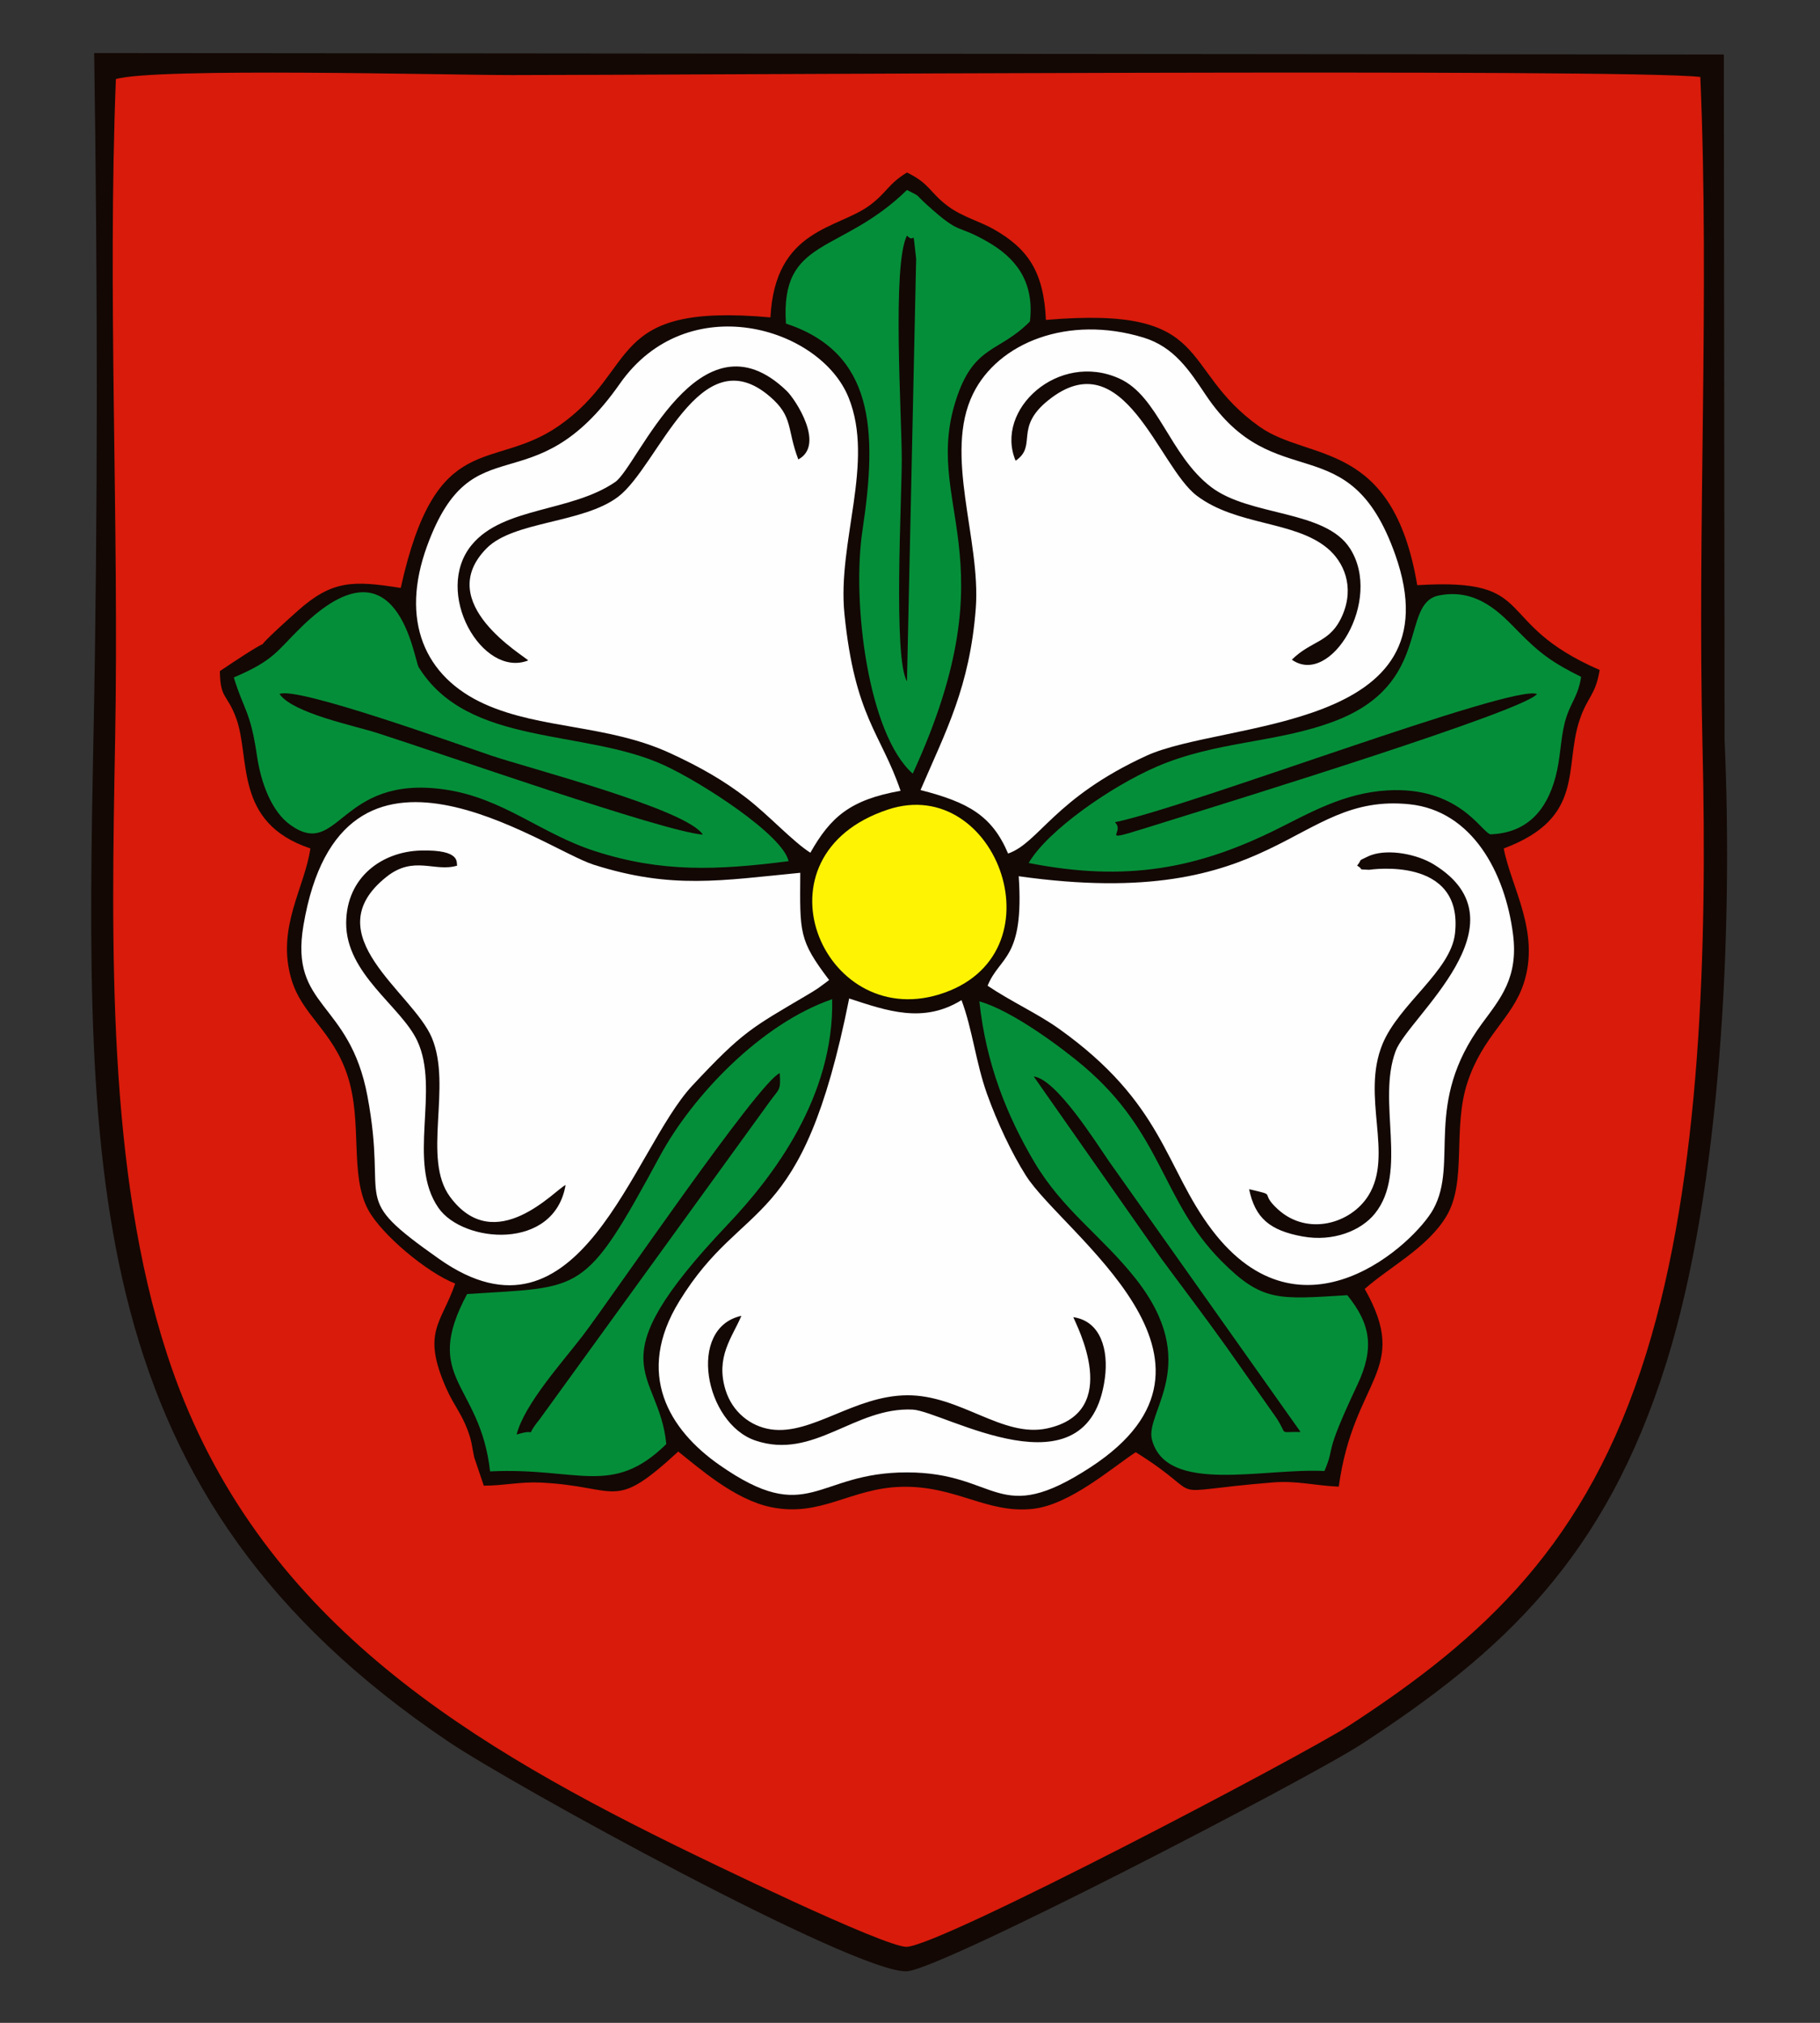 <?xml version="1.0" encoding="UTF-8"?>
<!DOCTYPE svg PUBLIC "-//W3C//DTD SVG 1.1//EN" "http://www.w3.org/Graphics/SVG/1.1/DTD/svg11.dtd">
<!-- Creator: CorelDRAW 2020 (64-Bit) -->
<svg xmlns="http://www.w3.org/2000/svg" xml:space="preserve" width="90mm" height="100mm" version="1.1" style="shape-rendering:geometricPrecision; text-rendering:geometricPrecision; image-rendering:optimizeQuality; fill-rule:evenodd; clip-rule:evenodd"
viewBox="0 0 9000 10000"
 xmlns:xlink="http://www.w3.org/1999/xlink"
 xmlns:xodm="http://www.corel.com/coreldraw/odm/2003">
 <rect x="0" y="0" width="9000" height="10000" fill="#333333" stroke="none"/>
 <defs>
  <style type="text/css">
   <![CDATA[
    .fil3 {fill:#058E39}
    .fil0 {fill:#130804}
    .fil1 {fill:#D91B0B}
    .fil4 {fill:#FDF303}
    .fil2 {fill:#FEFEFE}
   ]]>
  </style>
 </defs>
 <g id="Warstwa_x0020_1">
  <g id="_3119910573216">
   <path class="fil0" d="M8524.4 269.59l-8058.71 -7.35c16.6,1105.88 18.84,2260.42 -3.21,3366.53 -43.75,2196.23 -54.54,3763.06 1755.95,4981.9 321.81,216.63 2007.24,1142.25 2264.73,1134.63 163.22,-4.81 1988.41,-952.8 2250.76,-1123.71 697,-454.01 1205.71,-919.64 1507.55,-1888.84 267.77,-859.72 329.43,-2115.43 286.67,-3075.69l-3.74 -3387.47z"/>
   <path class="fil1" d="M8408.2 380.51c-365.73,-42.72 -5073.11,-9.29 -5874.41,-9.29 -320.37,0 -1766.66,-38.1 -1960.79,19.88 -41.85,1070.51 16.24,2187.71 -3.67,3265.96 -19.01,1028.39 -38.84,2131.53 257.61,3040.42 410.29,1257.81 1416.64,1884.96 2497.27,2417.83 154.1,76.02 1052,512.16 1159.28,508.85 170.34,-5.24 1970.41,-952.14 2189.11,-1094.42 666.9,-433.83 1176.39,-899.17 1468.34,-1839.68 271.54,-874.82 301.67,-2010.65 277.99,-3004.71 -25.99,-1091.95 35.47,-2223.24 -10.73,-3304.84z"/>
   <path class="fil0" d="M3809.84 1569.05c-820.07,-73.84 -641.55,254.08 -1045.99,535.87 -330.69,230.43 -605.98,5.42 -782.2,801.64 -235.5,-37.51 -339.21,-38.51 -508.95,112.69 -349.86,311.66 14.3,29.33 -385.5,298.47 2.27,139.14 34.7,109.48 79.79,230.39 74.25,199.13 -14.73,518.37 367.9,646.26 -28.62,195.52 -166.66,388.94 -95.85,640.05 52.3,185.6 204.67,256.41 279.15,482.19 76.46,231.77 8.82,490.72 102.68,664.4 66.23,122.51 291.41,310.75 429.96,364.36 -67.67,198.16 -168.24,238.44 -42.96,520.24 35.97,80.96 74.49,122.15 105.18,205.78 22.08,60.12 19.07,73.95 32.03,133.23l47.33 139.92c102.84,-0.14 179.92,-20.48 283.77,-15.23 390.04,19.63 351.87,146.39 677.68,-153.51 101.27,79.66 276.49,236.71 457.42,274.55 248.03,51.9 393.85,-93.39 644.82,-100.17 270.81,-7.28 422.98,133.73 651,108.95 183.17,-19.94 389.45,-201.63 509.09,-280.13 385,240.15 87.41,197.4 677.59,149.5 120.14,-9.75 206.11,15.77 326.45,20.81 73.71,-538.78 357.95,-571.21 128.42,-977.49 122.68,-108.98 310.46,-203.4 403.81,-359.38 103.41,-172.81 28.69,-432.67 104.31,-661.79 76.49,-231.66 219.71,-313.49 277.42,-487.28 84.57,-254.5 -62.16,-477.82 -98.1,-669 405.08,-151.37 295.9,-398.7 375.32,-635.77 38.98,-116.33 77.76,-119.01 99.1,-246.49 -543.79,-236.38 -290.05,-457.39 -902.24,-419.24 -121.17,-722.31 -533.97,-610.02 -778.79,-782.83 -411.22,-290.32 -214.56,-600.14 -1057.45,-528.5 -10.48,-235.9 -87,-351.13 -257.41,-447.99 -69.24,-39.35 -154.68,-61.19 -225.82,-113.56 -91.78,-67.57 -90.05,-112.46 -203.77,-167.07 -92.62,55.95 -98.57,98.03 -182.8,161.02 -159.19,119.01 -469.81,114.53 -492.39,555.11z"/>
   <path class="fil2" d="M4100.02 4844.77c-150.36,-198.7 -144.49,-231.9 -142.62,-530.09 -390.81,37.77 -634.76,82.83 -1021.5,-39.92 -250.34,-79.42 -1247.37,-810.62 -1435.38,300.17 -69.27,409.25 227.59,369.51 316.5,843.79 103.71,553.1 -98.66,486.07 354.75,805.17 695.29,489.32 954.54,-539.07 1251.53,-856.88 252.34,-270.07 292.39,-285.13 569.54,-448.96 17.57,-10.39 35.77,-21.31 53.84,-33.57l35.54 -26.05c4.04,-2.94 11.92,-9.02 17.8,-13.66zm451.94 -939.11c235.37,60.15 353.74,126.12 433.13,313.86 153.14,-53.31 228.36,-274.05 683,-482.97 384.87,-176.85 1543.19,-116.09 1231.16,-995.42 -229.66,-647.23 -593.72,-276.79 -936.77,-788.71 -80.06,-119.44 -155.48,-237.34 -308.62,-283.87 -373.01,-113.32 -718.17,25.89 -841.91,277.86 -147.33,300 39.31,721.21 13.29,1061.35 -29.66,387.95 -148.2,607.28 -273.28,897.9zm-544.69 309.85c100.2,-176.85 196.99,-261.89 446.09,-306.14 -96.86,-284.71 -226.08,-363.4 -277.59,-874.89 -35.77,-355.41 150.24,-747.83 20.58,-1069.17 -141.08,-349.6 -798.33,-544.02 -1131.33,-68.23 -431.23,616.06 -726.15,183.73 -952.5,800.53 -135.51,369.17 -13.9,649.2 284.97,783.4 277.08,124.45 610.58,101.24 916.83,242.42 152.6,70.37 266.53,136.67 375.28,220.27 111.93,86.01 229.86,216 317.67,271.81zm1030.39 116.2c27.63,413.16 -94.05,393.39 -153.94,541.35 113.96,76.92 247.3,137.68 350.74,211.16 521.17,370.3 524.98,687.87 758.72,995.92 446.79,588.81 1002.9,64.13 1094.72,-102.64 127.32,-231.26 -51.74,-520.74 240.98,-918.1 90.41,-122.68 180.43,-226.35 153.24,-439.78 -39.21,-307.78 -203.11,-611.59 -512.02,-643.69 -574.59,-59.72 -644.89,537.51 -1932.44,355.78zm-282.93 612.43c-189.28,116.96 -367.7,53.37 -555.54,-8.09 -234.14,1174.12 -517.9,971.98 -840.15,1496.86 -220.07,358.55 -50.8,635.07 198.73,809.35 443.82,309.99 473.92,36.08 927.26,36.61 455.27,0.54 444.89,277.26 909.25,-26.49 805.31,-526.75 -138.28,-1152.87 -321.04,-1440.78 -70.65,-111.29 -141.65,-262.49 -191.92,-402.53 -55.71,-155.21 -72.01,-319.28 -126.59,-464.93z"/>
   <path class="fil3" d="M2309.78 6397.34c-226.56,422.35 64.22,435.07 113.69,876.59 434.27,-21.04 603.77,128.12 871.41,-135.11 -36.34,-375.91 -366.73,-379.02 304.74,-1086.47 221.08,-232.93 525.85,-629.22 515.53,-1112.76 -350.36,120.04 -690.38,476.89 -851.67,775.05 -376.72,696.53 -380.52,643.69 -953.7,682.7zm-1153.58 -3048.26c49.9,163.16 81.97,164.26 114.67,388.01 19.57,133.73 72.41,274.81 164.79,340.85 242.79,173.51 240.65,-248.13 759.39,-175.62 291.98,40.81 476.48,218.3 747.12,305.34 330.2,106.25 603.44,94.89 957.42,49.64 -28.49,-129.46 -425.65,-386.68 -614.4,-473.82 -395.89,-182.86 -969.87,-90.05 -1214.79,-485.14 -24.05,-38.81 -101.84,-662.65 -577.32,-201.36 -127.02,123.21 -133.94,165.26 -336.88,252.1zm5393.15 3922.94c58.32,-135.53 -12.42,-54.27 162.7,-425.58 86.4,-183.2 64.96,-302.2 -49.57,-443.65 -339.41,20.47 -420.31,35.27 -624.25,-170.58 -294.92,-297.73 -286.77,-627.12 -678.62,-960.59 -100.3,-85.33 -350.47,-274.38 -516.6,-321.41 32.76,310.43 137.77,567.74 270.91,793.09 141.51,239.58 332.09,364 499.66,575.02 335.87,423.08 46.63,661.42 82.84,798.56 71.84,272.04 549.06,139.65 852.93,155.14zm-2662.79 -5672.51c433.37,143.62 454.21,521.65 378.66,1020.31 -54.64,360.89 29.09,1011.86 248.36,1204.61 499,-1085.7 31.8,-1328.69 221.28,-1869.64 87.47,-249.73 209.22,-214.23 358.22,-365.66 23.78,-204.58 -77.79,-318.24 -209.42,-393.92 -159.76,-91.85 -128.43,-27.59 -299.17,-182.04 -65.13,-58.91 -26.48,-36.9 -99.46,-73.94 -329.76,321.81 -627.29,230.56 -598.47,660.28zm1200.27 2666.7c483.27,95.29 835.5,27.53 1227.22,-166.9 163.06,-80.93 332.2,-179.59 547.03,-192.01 350.53,-20.24 461.25,201.37 508.38,217.2 181.96,-5.88 278.89,-119.17 322.65,-283.24 24.85,-93.22 24.35,-185.13 45.49,-268 24.88,-97.66 65.8,-125.42 81.09,-227.25 -144.29,-71.41 -205.88,-117.84 -310.18,-223.85 -82.67,-83.97 -200.87,-216.87 -392.82,-178.49 -196.2,39.21 -27.83,437.77 -518.67,622.44 -287.21,108.09 -581.6,96.4 -877.59,224.19 -222.75,96.15 -538.45,314.26 -632.6,475.91z"/>
   <path class="fil4" d="M4391.11 4002.02c-686.08,226.79 -326.42,1090.55 252.23,914.33 616,-187.58 289.62,-1093.46 -252.23,-914.33z"/>
   <path class="fil0" d="M5022.33 2277.67c109.22,-74.72 -9.08,-161.46 160.49,-298.13 374.88,-302.14 543.89,326.22 735.37,470.98 196.96,148.89 481.53,123.41 645.33,259.15 81.46,67.53 135.8,189.74 75.38,330.76 -59.72,139.44 -151.4,122.71 -250.6,220.74 191.25,135.81 452.17,-293.92 287.37,-550.13 -123.38,-191.79 -494.69,-156.88 -686.64,-303.34 -205.34,-156.72 -260.95,-449.13 -453.5,-536.28 -301.54,-136.54 -619.37,154.31 -513.2,406.25zm1688.71 2001.54c39.28,23.04 -6.01,17.2 59.56,20.64 0.46,0.03 467.57,-72.95 424.45,314.96 -20.58,185.2 -276.62,348.5 -358.39,546.46 -107.35,259.99 56.42,546.73 -69.8,749.06 -87.11,139.65 -301.04,200.74 -446.6,68.81 -99.26,-89.95 5.41,-65.87 -143.25,-100.2 29.63,142.92 102.67,204.07 264.03,233.5 151.37,27.62 289.61,-28.12 357.98,-113.16 166.03,-206.41 8.45,-552.07 102.71,-803.77 62.72,-167.44 659.58,-631.9 189.27,-921.71 -83.66,-51.57 -221.77,-77.39 -309.48,-46.8 -7.38,2.57 -14.73,5.81 -21.21,8.99 -51,24.95 -20.11,7.18 -49.27,43.22zm-1403.57 2232.23c14.06,37.5 246.13,467.9 -128.39,549.83 -221.44,48.46 -429.06,-165.53 -693.79,-163.66 -260.75,1.87 -470.34,197.69 -672.24,168.7 -103.44,-14.83 -191.82,-87.64 -224.95,-193.85 -51.07,-163.73 32.43,-260.72 78.22,-367.64 -270.61,59.09 -181.06,531.9 69.21,616.57 289.01,97.83 490.71,-167.23 778.09,-152.94 150.66,7.52 869.94,445.69 950.03,-155.21 18.64,-139.68 -20.01,-282.06 -156.18,-301.8zm-2510.62 -653.28c-49.43,20.95 -348.33,360.62 -571.41,58.35 -139.71,-189.31 11.32,-544.72 -89.85,-786.07 -94.52,-225.52 -584.03,-508.98 -224.78,-795.49 136.07,-108.52 239.35,-21.74 350.1,-55.74 -6.41,-12.03 23.98,-79.76 -179.62,-74.59 -189.25,4.78 -368.07,129.4 -369.44,357.49 -1.54,252.67 270.64,411.75 351.23,582.53 114.47,242.52 -52.67,600.66 105.48,827.08 121.84,174.42 572.68,213.5 628.29,-113.56zm-185 -2593.18c-16.34,-21.88 -474.38,-283.9 -205.08,-554.91 134.14,-134.97 476.12,-122.25 650.1,-254.38 199.53,-151.5 402.14,-794.62 750.13,-495.55 117.34,100.83 82.64,158.88 140.72,311.12 134.4,-72.92 -15.53,-298.23 -57.12,-338.41 -432.56,-418.07 -735.97,372.84 -848.46,450.03 -218.03,149.63 -552.3,121.71 -708.72,310.05 -194.75,234.57 51.64,661.26 278.43,572.05zm-1229.66 165.86c66.77,95.19 370.31,156.55 482,192.32 337.84,108.25 1414.09,486.91 1611.25,502.97 -77.15,-125.65 -858.88,-327.48 -1048.63,-391.61 -157.61,-53.28 -960.85,-343.36 -1044.62,-303.68zm1172.64 3660.82c121.48,-37.37 25.72,33.87 114.67,-76.62l1140.38 -1573.94c43.92,-60.16 51.53,-48.77 45.95,-136.08 -106.27,45.06 -834.33,1115.4 -975.51,1299.7 -96.5,125.99 -288.21,337.75 -325.49,486.94zm2958.35 -3026.95c62.69,60.12 -131.43,117.23 273.25,-8.95 306.98,-95.73 1755.14,-542.45 1813.89,-624.92 -121.31,-49.86 -1719.67,558.79 -2087.14,633.87zm918.24 3014.36l-947.13 -1337.67c-66.73,-96.5 -261.25,-407.05 -372.44,-419.78l628.62 897.3c117.33,159.32 203.94,271.67 323.81,439.04l245.7 348.9c62.15,92.79 5.77,69.64 121.44,72.21zm-1946.39 -3711.22l45.39 -2088.11c-20.51,-174.55 -0.74,-66.57 -45.39,-115.13 -74.22,142.82 -25.92,883.33 -25.79,1106.78 0.07,197.73 -42.62,985.14 25.79,1096.46z"/>
  </g>
 </g>
</svg>
